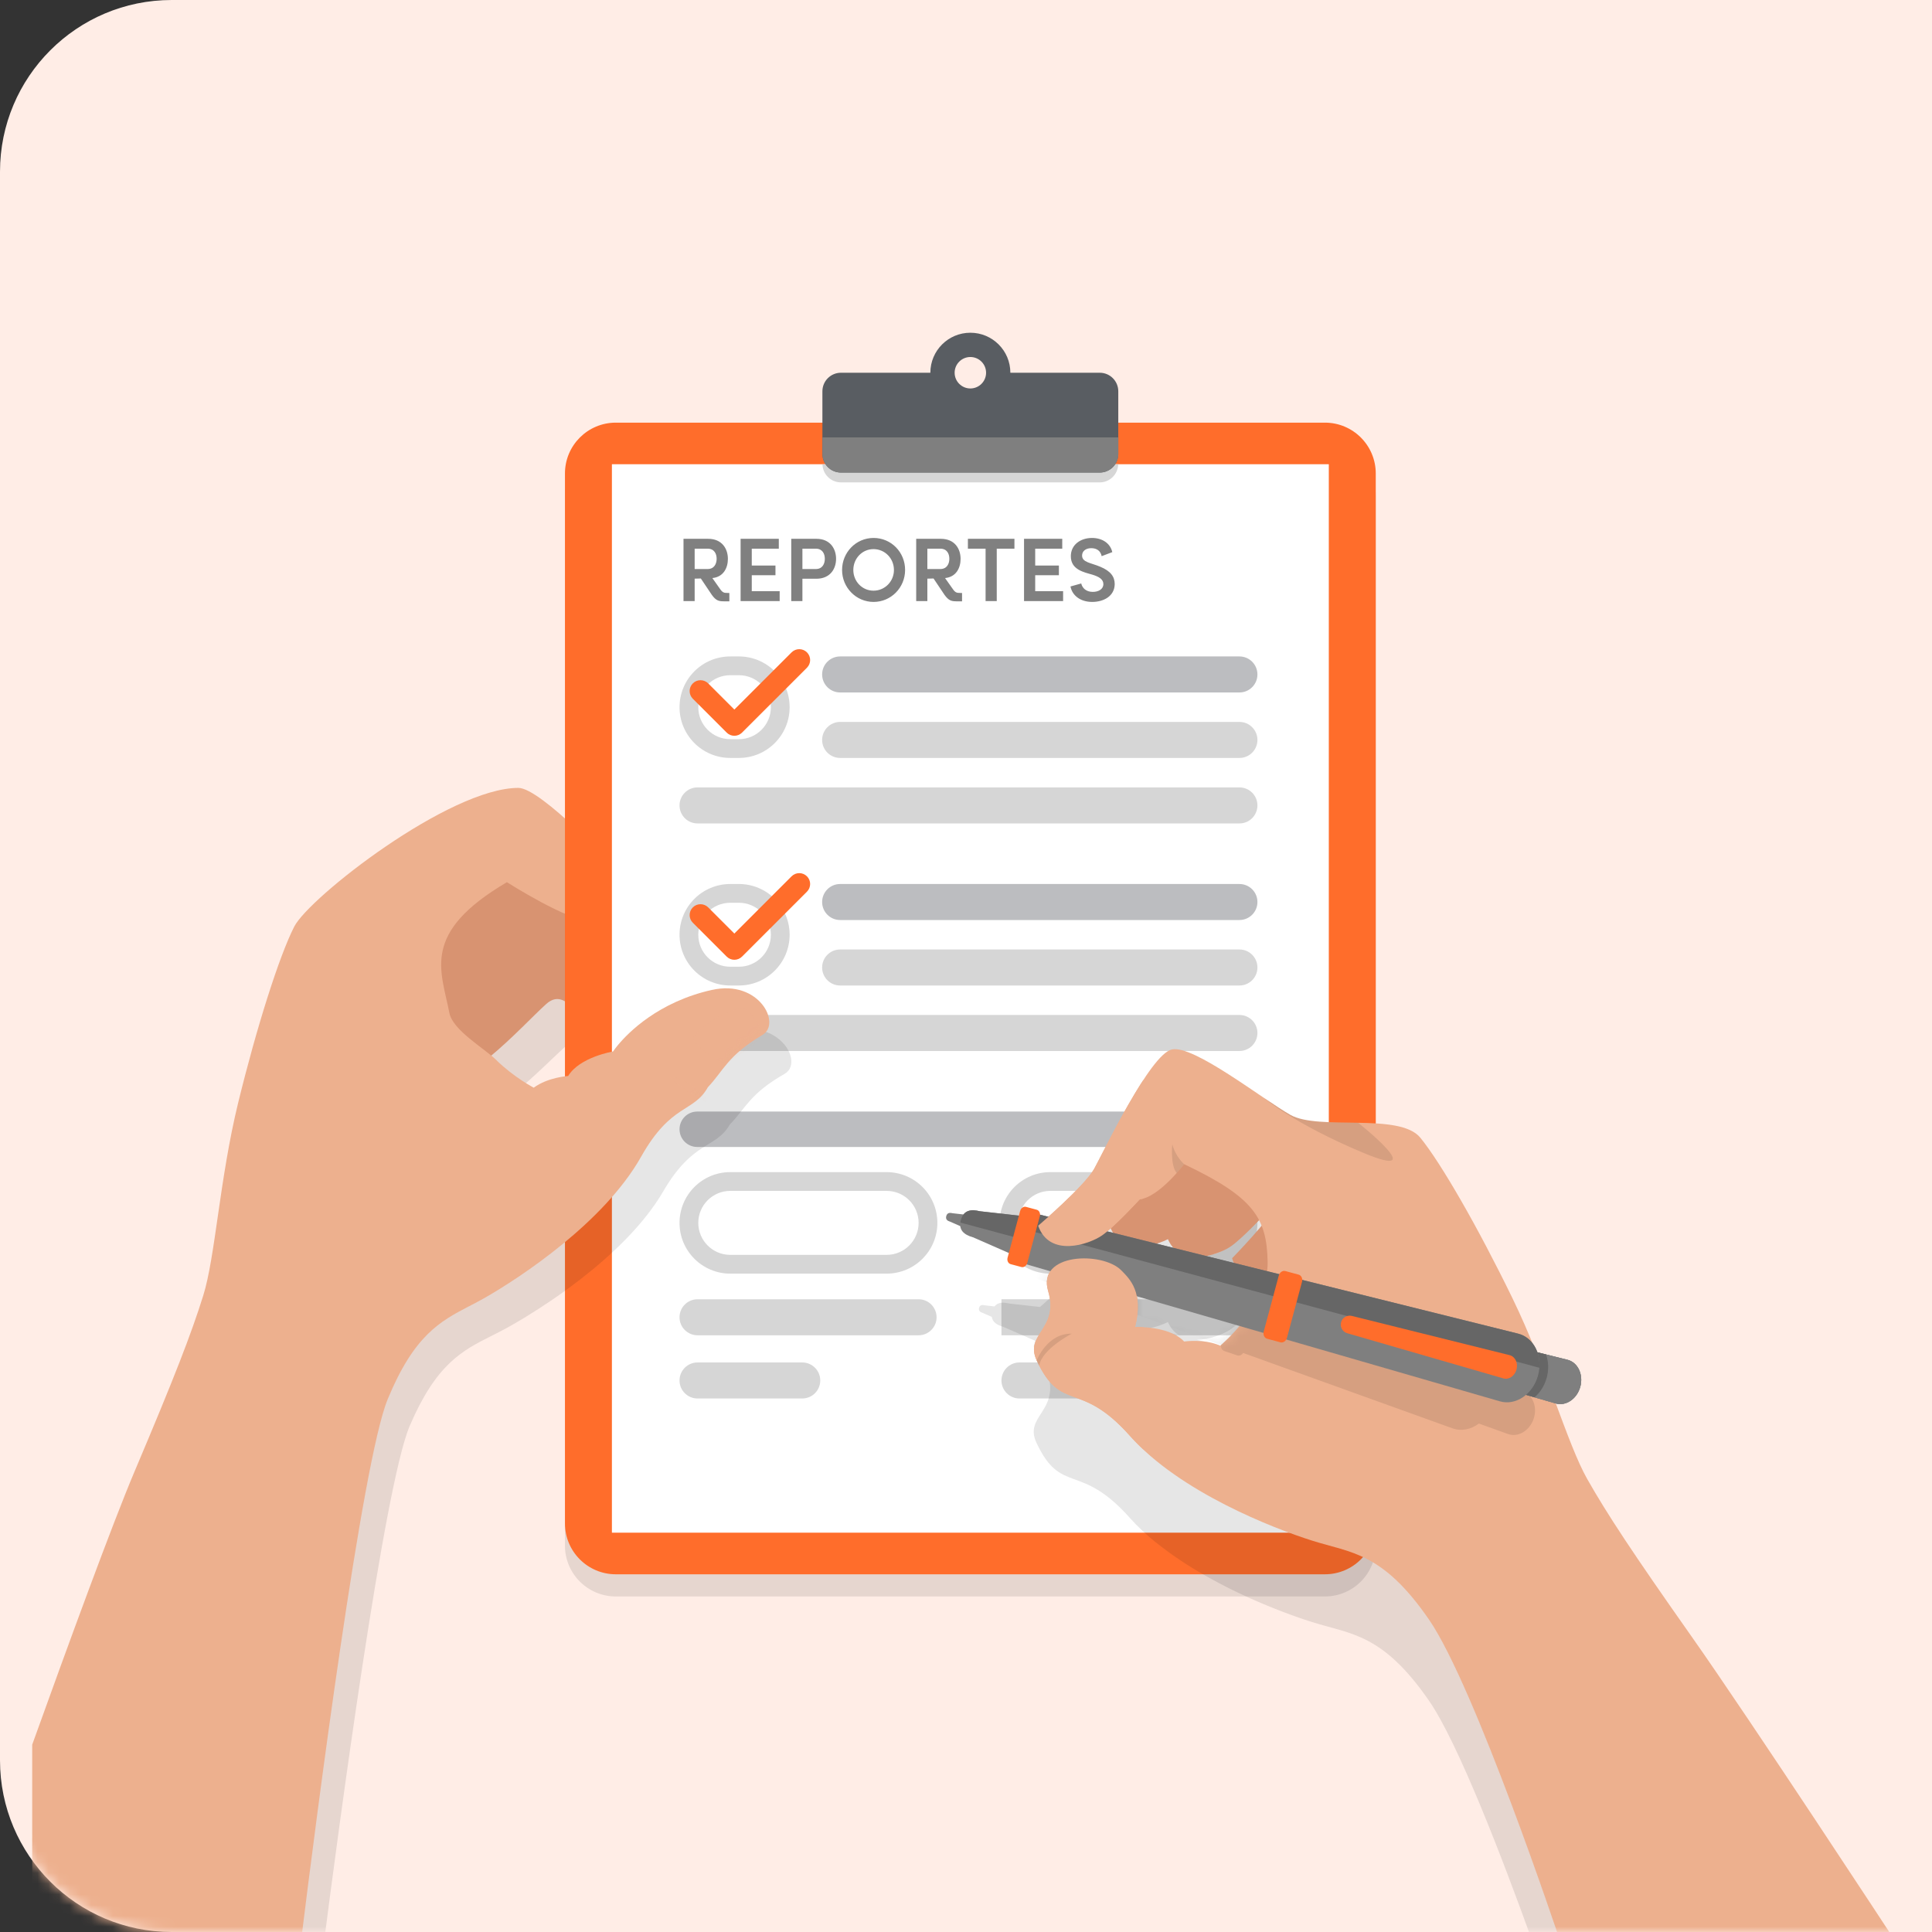 <svg width="180" height="180" viewBox="0 0 180 180" fill="none" xmlns="http://www.w3.org/2000/svg">
<rect x="0" y="0" width="180" height="180" fill="#333333" stroke="none"/>
<path d="M0 16C0 7.163 7.163 0 16 0H180V180H16C7.163 180 0 172.837 0 164V16Z" fill="#FFEDE6"/>
<mask id="mask0_6185_5804" style="mask-type:alpha" maskUnits="userSpaceOnUse" x="0" y="28" width="180" height="152">
<path d="M0 44C0 35.163 7.163 28 16 28H180V180H16C7.163 180 0 172.837 0 164V44Z" fill="#FFF7D9"/>
</mask>
<g mask="url(#mask0_6185_5804)">
<g style="mix-blend-mode:multiply" opacity="0.1">
<path d="M68.38 95.992C67.04 96.282 65.866 96.694 64.834 97.163C63.953 96.883 62.618 96.027 61.202 94.957C62.485 94.422 63.73 93.352 64.446 92.439C65.544 92.198 66.502 91.537 66.694 90.1C66.694 90.1 61.681 87.489 60.482 86.167C59.282 84.846 52.426 77.811 50.349 77.811C43.923 77.811 30.861 87.657 29.463 90.303C28.068 92.95 25.97 99.327 24.243 106.152C22.516 112.976 22.11 120.049 20.988 123.514C19.866 126.979 18.299 130.888 14.59 139.348C12.534 144.037 8.363 155.05 5.052 163.948V181.52H30.113C31.522 170.51 35.774 138.471 38.172 132.849C40.627 127.101 43.053 125.839 45.734 124.489C46.227 124.241 46.731 123.989 47.245 123.706C47.346 123.65 47.451 123.591 47.559 123.531C47.615 123.5 47.671 123.469 47.727 123.434C47.783 123.402 47.836 123.371 47.895 123.339C47.983 123.287 48.077 123.234 48.168 123.178C48.196 123.161 48.22 123.147 48.248 123.133C48.353 123.07 48.465 123.004 48.577 122.937C48.594 122.927 48.608 122.92 48.626 122.909C48.748 122.836 48.874 122.759 49.003 122.682C49.007 122.682 49.014 122.675 49.017 122.671C50.496 121.766 52.325 120.553 54.178 119.112C57.062 116.864 60.006 114.064 61.786 111.011C64.593 106.19 66.673 107.068 68.005 104.76C69.488 103.25 69.827 101.921 73.103 100.047C74.869 99.037 72.778 95.048 68.383 96.002L68.38 95.992ZM54.982 103.739C54.982 103.739 53.101 103.851 51.776 104.792C51.776 104.792 49.937 103.865 48.283 102.302C48.154 102.18 47.996 102.047 47.822 101.911C49.874 100.254 51.842 98.212 52.947 97.261C55.15 95.359 56.531 100.093 59.251 101.418C59.195 101.491 59.167 101.537 59.167 101.537C59.167 101.537 56.052 102.037 54.982 103.743V103.739Z" fill="black"/>
</g>
<path d="M63.31 93.537C62.506 93.537 60.887 92.509 59.15 91.153C61.635 90.079 63.988 86.922 62.611 86.922C60.779 86.922 54.744 81.612 52.636 79.143C50.528 76.675 41.459 81.961 39.186 85.244C39.186 85.244 36.389 92.275 39.186 94.023C38.595 96.243 38.095 99.519 39.882 100.638C42.679 102.386 48.622 95.569 50.895 93.537C53.167 91.506 54.566 96.792 57.468 97.96C60.37 99.128 65.138 93.537 63.306 93.537H63.31Z" fill="#D89371"/>
<path d="M58.429 82.056C57.23 80.689 50.374 73.406 48.297 73.406C41.871 73.406 28.809 83.597 27.411 86.335C26.016 89.073 23.918 95.673 22.191 102.736C20.464 109.798 20.058 117.116 18.936 120.703C17.814 124.29 16.247 128.335 12.538 137.09C10.482 141.939 6.311 153.34 3 162.546V180.73H28.061C29.47 169.336 33.721 136.181 36.12 130.363C38.574 124.412 41.001 123.108 43.682 121.71C45.654 114.046 45.654 110.281 46.234 98.757C45.109 97.656 42.182 95.988 41.868 94.373C41.095 90.384 39.186 86.922 47.227 82.192C47.227 82.192 53.091 85.919 54.867 85.716C54.867 85.716 57.723 87.744 59.055 88.279C60.387 88.814 64.237 89.275 64.639 86.122C64.639 86.122 59.625 83.419 58.426 82.052L58.429 82.056Z" fill="#EDB08E"/>
<g style="mix-blend-mode:multiply" opacity="0.1">
<path d="M123.439 41.443H57.374C54.757 41.443 52.636 43.564 52.636 46.181V144.002C52.636 146.618 54.757 148.739 57.374 148.739H123.439C126.055 148.739 128.176 146.618 128.176 144.002V46.181C128.176 43.564 126.055 41.443 123.439 41.443Z" fill="black"/>
</g>
<path d="M123.439 39.377H57.374C54.757 39.377 52.636 41.498 52.636 44.114V141.936C52.636 144.552 54.757 146.673 57.374 146.673H123.439C126.055 146.673 128.176 144.552 128.176 141.936V44.114C128.176 41.498 126.055 39.377 123.439 39.377Z" fill="#FF6D2B"/>
<path d="M123.802 43.251H57.01V142.796H123.802V43.251Z" fill="white"/>
<path d="M115.474 61.159H78.274C77.347 61.159 76.596 61.91 76.596 62.837C76.596 63.764 77.347 64.515 78.274 64.515H115.474C116.401 64.515 117.152 63.764 117.152 62.837C117.152 61.91 116.401 61.159 115.474 61.159Z" fill="#BCBDC0"/>
<path d="M115.474 67.26H78.274C77.347 67.26 76.596 68.011 76.596 68.938C76.596 69.865 77.347 70.616 78.274 70.616H115.474C116.401 70.616 117.152 69.865 117.152 68.938C117.152 68.011 116.401 67.26 115.474 67.26Z" fill="#D6D6D6"/>
<path d="M115.474 73.361H64.988C64.061 73.361 63.31 74.112 63.31 75.039C63.31 75.966 64.061 76.717 64.988 76.717H115.474C116.401 76.717 117.152 75.966 117.152 75.039C117.152 74.112 116.401 73.361 115.474 73.361Z" fill="#D6D6D6"/>
<path d="M76.627 43.251C76.648 44.188 77.411 44.943 78.351 44.943H102.458C103.398 44.943 104.16 44.188 104.181 43.251H76.624H76.627Z" fill="#D6D6D6"/>
<path d="M102.461 34.727H94.133C94.133 32.668 92.466 31 90.406 31C88.347 31 86.679 32.668 86.679 34.727H78.351C77.397 34.727 76.621 35.5 76.621 36.458V42.296C76.621 43.251 77.393 44.027 78.351 44.027H102.458C103.412 44.027 104.188 43.254 104.188 42.296V36.458C104.188 35.503 103.416 34.727 102.458 34.727H102.461ZM90.406 36.192C89.599 36.192 88.941 35.535 88.941 34.727C88.941 33.919 89.599 33.262 90.406 33.262C91.214 33.262 91.871 33.919 91.871 34.727C91.871 35.535 91.214 36.192 90.406 36.192Z" fill="#595D62"/>
<path d="M76.624 40.751V42.296C76.624 43.251 77.397 44.027 78.355 44.027H102.461C103.416 44.027 104.192 43.254 104.192 42.296V40.751H76.627H76.624Z" fill="#7F7F7F"/>
<path d="M68.839 62.907C70.486 62.907 71.82 64.241 71.82 65.887C71.82 67.533 70.486 68.868 68.839 68.868H68.039C66.393 68.868 65.058 67.533 65.058 65.887C65.058 64.241 66.393 62.907 68.039 62.907H68.839ZM73.568 65.887C73.568 63.276 71.451 61.159 68.839 61.159H68.039C65.427 61.159 63.31 63.276 63.31 65.887C63.31 68.499 65.427 70.616 68.039 70.616H68.839C71.451 70.616 73.568 68.499 73.568 65.887Z" fill="#D6D6D6"/>
<path d="M115.474 82.36H78.274C77.347 82.36 76.596 83.111 76.596 84.038C76.596 84.965 77.347 85.716 78.274 85.716H115.474C116.401 85.716 117.152 84.965 117.152 84.038C117.152 83.111 116.401 82.36 115.474 82.36Z" fill="#BCBDC0"/>
<path d="M115.474 88.461H78.274C77.347 88.461 76.596 89.212 76.596 90.139C76.596 91.066 77.347 91.817 78.274 91.817H115.474C116.401 91.817 117.152 91.066 117.152 90.139C117.152 89.212 116.401 88.461 115.474 88.461Z" fill="#D6D6D6"/>
<path d="M115.474 94.562H64.988C64.061 94.562 63.31 95.313 63.31 96.24C63.31 97.167 64.061 97.918 64.988 97.918H115.474C116.401 97.918 117.152 97.167 117.152 96.24C117.152 95.313 116.401 94.562 115.474 94.562Z" fill="#D6D6D6"/>
<path d="M85.581 121.049H64.988C64.061 121.049 63.31 121.8 63.31 122.727C63.31 123.654 64.061 124.405 64.988 124.405H85.581C86.508 124.405 87.259 123.654 87.259 122.727C87.259 121.8 86.508 121.049 85.581 121.049Z" fill="#D6D6D6"/>
<path d="M74.743 126.937H64.988C64.061 126.937 63.31 127.688 63.31 128.615C63.31 129.542 64.061 130.293 64.988 130.293H74.743C75.67 130.293 76.421 129.542 76.421 128.615C76.421 127.688 75.67 126.937 74.743 126.937Z" fill="#D6D6D6"/>
<path d="M117.253 121.049H93.304V124.405H117.253V121.049Z" fill="#D6D6D6"/>
<path d="M104.737 126.937H94.982C94.056 126.937 93.304 127.688 93.304 128.615C93.304 129.542 94.056 130.293 94.982 130.293H104.737C105.664 130.293 106.415 129.542 106.415 128.615C106.415 127.688 105.664 126.937 104.737 126.937Z" fill="#D6D6D6"/>
<path d="M68.839 84.108C70.486 84.108 71.82 85.442 71.82 87.088C71.82 88.734 70.486 90.069 68.839 90.069H68.039C66.393 90.069 65.058 88.734 65.058 87.088C65.058 85.442 66.393 84.108 68.039 84.108H68.839ZM73.568 87.088C73.568 84.477 71.451 82.36 68.839 82.36H68.039C65.427 82.36 63.31 84.477 63.31 87.088C63.31 89.7 65.427 91.817 68.039 91.817H68.839C71.451 91.817 73.568 89.7 73.568 87.088Z" fill="#D6D6D6"/>
<path d="M115.502 103.561H64.96C64.049 103.561 63.31 104.3 63.31 105.211C63.31 106.123 64.049 106.861 64.96 106.861H115.502C116.413 106.861 117.152 106.123 117.152 105.211C117.152 104.3 116.413 103.561 115.502 103.561Z" fill="#BCBDC0"/>
<path d="M82.604 110.952C84.25 110.952 85.585 112.286 85.585 113.933C85.585 115.579 84.25 116.913 82.604 116.913H68.039C66.393 116.913 65.058 115.579 65.058 113.933C65.058 112.286 66.393 110.952 68.039 110.952H82.604ZM87.333 113.933C87.333 111.321 85.216 109.204 82.604 109.204H68.039C65.427 109.204 63.31 111.321 63.31 113.933C63.31 116.544 65.427 118.661 68.039 118.661H82.604C85.216 118.661 87.333 116.544 87.333 113.933Z" fill="#D6D6D6"/>
<path d="M112.423 110.952C114.069 110.952 115.404 112.286 115.404 113.933C115.404 115.579 114.069 116.913 112.423 116.913H97.858C96.212 116.913 94.877 115.579 94.877 113.933C94.877 112.286 96.212 110.952 97.858 110.952H112.423ZM117.152 113.933C117.152 111.321 115.035 109.204 112.423 109.204H97.858C95.246 109.204 93.129 111.321 93.129 113.933C93.129 116.544 95.246 118.661 97.858 118.661H112.423C115.035 118.661 117.152 116.544 117.152 113.933Z" fill="#D6D6D6"/>
<path fill-rule="evenodd" clip-rule="evenodd" d="M75.183 60.779C75.578 61.174 75.578 61.815 75.182 62.21L69.134 68.255C68.738 68.65 68.098 68.65 67.703 68.255L64.549 65.101C64.154 64.706 64.154 64.065 64.549 63.67C64.944 63.275 65.585 63.275 65.98 63.67L68.418 66.108L73.751 60.778C74.147 60.383 74.787 60.383 75.183 60.779Z" fill="#FF6D2B"/>
<path fill-rule="evenodd" clip-rule="evenodd" d="M75.182 81.644C75.578 82.039 75.578 82.68 75.182 83.075L69.134 89.124C68.739 89.519 68.098 89.519 67.703 89.124L64.549 85.97C64.154 85.575 64.154 84.934 64.549 84.539C64.944 84.144 65.585 84.144 65.98 84.539L68.418 86.977L73.751 81.644C74.146 81.249 74.787 81.249 75.182 81.644Z" fill="#FF6D2B"/>
<path d="M67.704 55.24L67.952 55.248V56.024H67.528C66.976 56.032 66.72 55.976 66.32 55.424L65.296 53.896L64.72 53.912V56H63.68V50.2H65.976C67.264 50.2 67.816 51.12 67.816 52.072C67.816 52.912 67.4 53.76 66.368 53.856L67.12 54.92C67.328 55.216 67.496 55.24 67.704 55.24ZM65.936 51.12H64.72V53.016H65.92C66.544 53.016 66.768 52.528 66.768 52.056C66.768 51.592 66.544 51.12 65.936 51.12ZM70.04 53.592V55.08H72.64V56H69V50.2H72.56V51.12H70.04V52.688H72.248V53.592H70.04ZM73.719 50.2H76.063C77.343 50.2 77.895 51.12 77.895 52.064C77.895 53 77.343 53.92 76.055 53.92H74.759V56H73.719V50.2ZM74.759 53.016H76.007C76.623 53.016 76.847 52.528 76.847 52.064C76.847 51.592 76.623 51.12 76.015 51.12H74.759V53.016ZM81.39 56.08C79.758 56.08 78.454 54.736 78.454 53.104C78.454 51.48 79.734 50.12 81.39 50.12C83.03 50.12 84.326 51.448 84.326 53.096C84.326 54.76 83.006 56.08 81.39 56.08ZM81.382 55.032C82.438 55.032 83.286 54.176 83.286 53.104C83.286 52.024 82.446 51.16 81.382 51.16C80.326 51.16 79.502 52.032 79.502 53.104C79.502 54.168 80.326 55.032 81.382 55.032ZM89.384 55.24L89.632 55.248V56.024H89.208C88.656 56.032 88.4 55.976 88 55.424L86.976 53.896L86.4 53.912V56H85.36V50.2H87.656C88.944 50.2 89.496 51.12 89.496 52.072C89.496 52.912 89.08 53.76 88.048 53.856L88.8 54.92C89.008 55.216 89.176 55.24 89.384 55.24ZM87.616 51.12H86.4V53.016H87.6C88.224 53.016 88.448 52.528 88.448 52.056C88.448 51.592 88.224 51.12 87.616 51.12ZM94.513 50.2V51.12H92.865V56H91.825V51.12H90.177V50.2H94.513ZM96.447 53.592V55.08H99.047V56H95.407V50.2H98.967V51.12H96.447V52.688H98.655V53.592H96.447ZM101.759 56.08C100.631 56.08 99.887 55.456 99.735 54.64L100.735 54.36C100.839 54.792 101.191 55.144 101.815 55.144C102.335 55.144 102.791 54.904 102.799 54.424C102.799 53.952 102.359 53.72 101.759 53.536C100.991 53.312 99.767 53.08 99.767 51.824C99.767 50.736 100.687 50.12 101.743 50.12C102.687 50.12 103.439 50.608 103.631 51.44L102.639 51.816C102.543 51.328 102.183 51.072 101.671 51.072C101.143 51.072 100.815 51.36 100.815 51.76C100.815 52.4 101.639 52.432 102.503 52.8C103.495 53.208 103.855 53.744 103.855 54.424C103.839 55.56 102.799 56.08 101.759 56.08Z" fill="#808080"/>
<g style="mix-blend-mode:multiply" opacity="0.1">
<path d="M68.38 95.992C67.041 96.282 65.866 96.694 64.835 97.163C64.31 96.995 63.625 96.624 62.859 96.124C62.265 96.638 61.66 97.135 61.034 97.607C59.947 98.428 58.692 99.327 57.349 99.848C57.919 100.484 58.541 101.068 59.255 101.418C59.199 101.491 59.171 101.537 59.171 101.537C59.171 101.537 56.056 102.036 54.986 103.743C54.986 103.743 53.72 103.82 52.531 104.368V113.343H52.65V120.252C53.154 119.888 53.664 119.511 54.178 119.109C57.062 116.861 60.006 114.06 61.786 111.008C64.593 106.187 66.674 107.064 68.006 104.757C69.488 103.246 69.827 101.918 73.103 100.044C74.869 99.033 72.778 95.044 68.383 95.999L68.38 95.992Z" fill="black"/>
</g>
<g style="mix-blend-mode:multiply" opacity="0.1">
<path d="M107.705 143.712C107.719 143.726 107.737 143.736 107.754 143.75C107.905 143.873 108.058 143.991 108.212 144.11C108.272 144.156 108.331 144.201 108.394 144.247C108.506 144.331 108.618 144.415 108.73 144.498C108.8 144.551 108.866 144.6 108.936 144.649C109.044 144.726 109.153 144.806 109.261 144.883C109.331 144.932 109.401 144.981 109.474 145.03C109.586 145.107 109.702 145.187 109.817 145.264C109.883 145.31 109.95 145.355 110.016 145.4C110.153 145.491 110.289 145.579 110.425 145.67C110.471 145.698 110.516 145.729 110.562 145.757C110.744 145.872 110.925 145.984 111.107 146.096C111.167 146.131 111.223 146.166 111.282 146.201C111.411 146.278 111.537 146.355 111.667 146.432C111.74 146.474 111.813 146.516 111.883 146.558C111.999 146.624 112.114 146.691 112.229 146.757C112.306 146.799 112.38 146.844 112.457 146.886C112.572 146.953 112.687 147.016 112.803 147.079C112.876 147.121 112.95 147.159 113.023 147.201C113.149 147.271 113.275 147.337 113.401 147.404C113.46 147.435 113.523 147.47 113.583 147.502C113.768 147.6 113.953 147.694 114.135 147.788C114.173 147.809 114.212 147.827 114.25 147.848C114.397 147.921 114.547 147.998 114.694 148.072C114.761 148.107 114.831 148.138 114.897 148.169C115.016 148.225 115.131 148.285 115.25 148.341C115.324 148.376 115.397 148.411 115.47 148.446C115.582 148.498 115.698 148.551 115.81 148.603C115.883 148.638 115.953 148.669 116.026 148.704C116.142 148.757 116.257 148.809 116.372 148.862C116.435 148.89 116.502 148.921 116.565 148.949C116.715 149.016 116.862 149.082 117.012 149.145C117.04 149.155 117.068 149.169 117.096 149.183C117.271 149.26 117.442 149.334 117.614 149.404C117.67 149.428 117.726 149.449 117.781 149.474C117.897 149.523 118.012 149.571 118.128 149.617C118.191 149.645 118.253 149.669 118.316 149.694C118.421 149.736 118.526 149.778 118.631 149.82C118.694 149.844 118.757 149.872 118.82 149.897C118.921 149.939 119.023 149.977 119.124 150.015C119.183 150.04 119.243 150.061 119.299 150.085C119.414 150.131 119.526 150.173 119.638 150.215C119.676 150.229 119.718 150.246 119.76 150.26C119.911 150.316 120.061 150.372 120.204 150.425C120.236 150.435 120.267 150.446 120.299 150.459C120.411 150.501 120.523 150.54 120.627 150.578C120.68 150.596 120.729 150.613 120.781 150.631C120.869 150.662 120.953 150.69 121.036 150.722C121.089 150.739 121.138 150.757 121.187 150.774C121.267 150.802 121.348 150.83 121.428 150.855C121.477 150.872 121.522 150.886 121.571 150.904C121.655 150.931 121.736 150.959 121.816 150.984C121.851 150.994 121.886 151.008 121.921 151.019C122.036 151.057 122.145 151.092 122.25 151.124C125.872 152.267 128.788 152.18 133.116 158.42C135.864 162.382 140.035 173.286 142.713 180.726H171.589C167.187 174.091 160.918 164.707 157.586 160.004C152.108 152.267 149.723 148.662 147.867 145.407C146.734 143.418 145.563 140.013 144.101 136.181C144.119 136.128 144.136 136.076 144.154 136.02C144.416 135.048 143.979 134.094 143.182 133.828C142.489 132.108 141.734 130.342 140.888 128.612C137.707 122.105 134.263 116.126 132.319 113.756C131.109 112.284 127.753 112.403 124.746 112.344C124.729 112.344 124.711 112.344 124.697 112.344C124.428 112.337 124.159 112.33 123.896 112.323C123.865 112.323 123.833 112.323 123.806 112.323C123.69 112.319 123.578 112.312 123.466 112.305C123.435 112.305 123.403 112.305 123.372 112.302C123.253 112.295 123.138 112.288 123.022 112.277C122.998 112.277 122.973 112.277 122.952 112.274C122.841 112.267 122.732 112.256 122.624 112.246C122.599 112.246 122.571 112.242 122.547 112.239C122.452 112.228 122.362 112.218 122.267 112.207C122.229 112.204 122.19 112.2 122.152 112.193C122.057 112.183 121.966 112.165 121.879 112.151C121.844 112.144 121.809 112.141 121.778 112.137C121.694 112.123 121.613 112.106 121.533 112.092C121.494 112.085 121.456 112.078 121.418 112.071C121.337 112.053 121.264 112.036 121.187 112.015C121.152 112.004 121.113 111.997 121.082 111.99C121.012 111.973 120.949 111.948 120.883 111.927C120.844 111.917 120.806 111.906 120.767 111.893C120.711 111.875 120.662 111.851 120.61 111.83C120.568 111.812 120.519 111.798 120.477 111.777C120.386 111.735 120.299 111.693 120.215 111.648C120.134 111.602 120.047 111.553 119.96 111.497C119.921 111.476 119.883 111.452 119.844 111.428C119.792 111.396 119.739 111.365 119.683 111.33C119.634 111.298 119.582 111.267 119.533 111.235C119.484 111.204 119.439 111.176 119.386 111.144C119.327 111.106 119.264 111.067 119.201 111.025C119.159 110.997 119.117 110.973 119.075 110.945C119.009 110.903 118.939 110.858 118.872 110.812C118.83 110.784 118.788 110.76 118.746 110.732C118.67 110.683 118.593 110.63 118.516 110.578C118.481 110.553 118.446 110.532 118.407 110.508C118.32 110.449 118.229 110.389 118.138 110.33C118.11 110.312 118.082 110.291 118.054 110.274C117.939 110.197 117.82 110.116 117.701 110.04C114.694 108.015 110.698 105.25 109.167 105.578C107.135 106.019 102.807 115.074 101.923 116.658C101.297 117.78 98.94 119.958 97.619 121.13C97.559 121.161 97.507 121.206 97.465 121.266C97.224 121.479 97.024 121.654 96.891 121.769L94.028 121.448C93.759 121.381 93.5 121.35 93.269 121.378C93.115 121.399 92.976 121.448 92.853 121.532C92.794 121.574 92.734 121.626 92.686 121.685C92.678 121.696 92.671 121.71 92.665 121.717L91.734 121.612C91.5 121.553 91.294 121.577 91.221 121.85C91.147 122.122 91.315 122.248 91.546 122.315L92.402 122.689C92.469 123.185 92.895 123.448 93.444 123.605L96.447 124.916L96.343 125.304C96.276 125.545 96.391 125.787 96.594 125.839L97.493 126.08C97.661 126.126 97.832 126.028 97.926 125.86L98.045 125.895C97.563 126.381 97.36 127.066 97.629 127.979C98.689 131.52 95.399 131.929 96.563 134.415C98.87 139.338 100.59 136.174 105.244 141.397C105.971 142.212 106.796 142.981 107.684 143.705L107.705 143.712ZM102.87 122.682C103.059 122.539 103.272 122.36 103.492 122.164C103.625 122.479 103.793 122.741 103.982 122.958L102.87 122.682ZM114.635 123.864C115.359 123.378 116.512 122.234 117.309 121.413C117.397 121.581 117.474 121.748 117.544 121.923C116.278 123.427 114.792 124.937 114.792 124.937C114.883 125.238 114.995 125.496 115.124 125.717L111.513 124.822C112.747 124.811 114.02 124.276 114.635 123.864ZM108.814 123.171C109.065 123.752 109.429 124.15 109.852 124.409L107.142 123.738C107.768 123.615 108.359 123.395 108.814 123.171ZM105.751 131.318C106.101 129.923 106.059 128.905 105.835 128.136L115.687 130.975C114.838 132.02 114.027 132.751 113.771 132.975C113.771 132.975 113.768 132.978 113.764 132.982C113.74 133.003 113.719 133.02 113.708 133.031L113.687 133.048C113.687 133.048 113.684 133.048 113.68 133.048C113.586 133.006 113.488 132.968 113.39 132.933C113.355 132.922 113.32 132.912 113.289 132.898C113.222 132.877 113.156 132.852 113.09 132.835C113.051 132.824 113.009 132.814 112.971 132.803C112.908 132.786 112.845 132.772 112.785 132.758C112.747 132.751 112.705 132.741 112.666 132.734C112.604 132.72 112.541 132.709 112.478 132.699C112.443 132.692 112.404 132.688 112.369 132.681C112.303 132.671 112.24 132.664 112.174 132.653C112.142 132.65 112.114 132.646 112.083 132.643C112.013 132.636 111.943 132.629 111.873 132.625C111.852 132.625 111.831 132.625 111.806 132.622C111.729 132.618 111.653 132.611 111.579 132.611C111.569 132.611 111.555 132.611 111.544 132.611C111.46 132.611 111.38 132.608 111.299 132.608C110.723 132.608 110.321 132.667 110.321 132.667C108.901 131.171 105.747 131.325 105.747 131.325L105.751 131.318Z" fill="black"/>
</g>
<path d="M116.988 108.669V106.403H110.058C109.282 107.662 108.841 108.54 108.618 108.942C107.733 110.532 103.405 114.235 103.405 114.235C104.464 117.231 108.132 115.966 109.32 115.161C110.509 114.357 112.873 111.77 112.873 111.77C112.984 111.76 118.299 108.092 116.988 108.672V108.669Z" fill="#D89371"/>
<path d="M122.302 109.655V106.403H116.002C114.827 108.197 114.212 109.431 113.936 109.928C113.051 111.518 108.723 115.221 108.723 115.221C109.782 118.217 113.45 116.951 114.638 116.147C115.827 115.343 118.19 112.756 118.19 112.756C118.302 112.745 123.617 109.078 122.306 109.658L122.302 109.655Z" fill="#D89371"/>
<path d="M126.169 111.662V106.403H122.061C120.288 109.284 119.47 111.267 119.159 111.934C118.418 113.525 114.792 117.228 114.792 117.228C115.68 120.224 118.75 118.958 119.746 118.154C120.743 117.35 122.721 114.763 122.721 114.763C122.816 114.752 127.267 111.085 126.169 111.665V111.662Z" fill="#D89371"/>
<path d="M96.724 114.2C96.724 114.2 101.052 110.497 101.936 108.907C102.821 107.316 107.149 98.219 109.181 97.775C111.212 97.334 117.572 102.369 120.225 103.872C122.875 105.375 130.385 103.617 132.329 105.998C134.273 108.379 137.717 114.385 140.898 120.923C144.08 127.461 146.024 134.527 147.877 137.796C149.733 141.065 152.118 144.687 157.596 152.463C163.075 160.238 176.501 180.733 176.501 180.733H145.314C145.314 180.733 137.451 157.144 133.123 150.872C128.794 144.6 125.879 144.687 122.256 143.54C118.634 142.394 109.922 139.02 105.268 133.772C100.615 128.524 98.895 131.702 96.587 126.755C95.423 124.259 98.713 123.846 97.653 120.287C96.594 116.728 102.727 116.581 104.471 118.36C105.279 119.186 106.562 120.385 105.751 123.64C105.751 123.64 108.904 123.486 110.324 124.986C110.324 124.986 112.184 124.703 113.687 125.374C113.687 125.374 118.194 121.629 118.103 117.563C118.016 113.501 116.862 111.567 110.324 108.463C110.324 108.463 107.971 111.553 106.191 111.732C106.191 111.732 103.828 114.319 102.639 115.123C101.45 115.927 97.786 117.193 96.724 114.196V114.2Z" fill="#EDB08E"/>
<mask id="mask1_6185_5804" style="mask-type:luminance" maskUnits="userSpaceOnUse" x="96" y="97" width="81" height="84">
<path d="M96.724 114.2C96.724 114.2 101.052 110.497 101.936 108.907C102.821 107.316 107.149 98.219 109.181 97.775C111.212 97.334 117.572 102.369 120.225 103.872C122.875 105.375 130.385 103.617 132.329 105.998C134.273 108.379 137.717 114.385 140.898 120.923C144.08 127.461 146.024 134.527 147.877 137.796C149.733 141.065 152.118 144.687 157.596 152.463C163.075 160.238 176.501 180.733 176.501 180.733H145.314C145.314 180.733 137.451 157.144 133.123 150.872C128.794 144.6 125.879 144.687 122.256 143.54C118.634 142.394 109.922 139.02 105.268 133.772C100.615 128.524 98.895 131.702 96.587 126.755C95.423 124.259 98.713 123.846 97.653 120.287C96.594 116.728 102.727 116.581 104.471 118.36C105.279 119.186 106.562 120.385 105.751 123.64C105.751 123.64 108.904 123.486 110.324 124.986C110.324 124.986 112.184 124.703 113.687 125.374C113.687 125.374 118.194 121.629 118.103 117.563C118.016 113.501 116.862 111.567 110.324 108.463C110.324 108.463 107.971 111.553 106.191 111.732C106.191 111.732 103.828 114.319 102.639 115.123C101.45 115.927 97.786 117.193 96.724 114.196V114.2Z" fill="white"/>
</mask>
<g mask="url(#mask1_6185_5804)">
<path opacity="0.1" d="M141.85 129.618L139.102 128.744C139.091 128.706 139.081 128.671 139.067 128.632C139.056 128.597 139.042 128.562 139.028 128.528C139.011 128.479 138.993 128.426 138.972 128.381C138.958 128.342 138.937 128.307 138.923 128.272C138.902 128.227 138.881 128.181 138.86 128.139C138.822 128.066 138.78 127.993 138.734 127.923C138.714 127.891 138.693 127.863 138.672 127.832C138.64 127.79 138.612 127.748 138.581 127.706C138.556 127.674 138.532 127.646 138.507 127.619C138.476 127.58 138.441 127.542 138.406 127.507C138.378 127.479 138.353 127.454 138.325 127.43C138.287 127.395 138.249 127.36 138.21 127.328C138.182 127.304 138.154 127.283 138.123 127.262C138.081 127.23 138.035 127.199 137.993 127.171C137.965 127.154 137.937 127.133 137.906 127.115C137.857 127.084 137.804 127.059 137.749 127.031C137.724 127.017 137.696 127.003 137.672 126.993C137.591 126.958 137.507 126.923 137.42 126.895L117.666 120.616C117.68 120.381 117.565 120.168 117.362 120.098L116.145 119.686C115.932 119.612 115.694 119.727 115.568 119.948L93.671 112.987C93.689 112.77 93.591 112.574 93.406 112.511L92.42 112.179C92.196 112.102 91.941 112.256 91.85 112.522L91.707 112.948L88.102 112.308C87.609 112.151 87.144 112.106 86.791 112.319C86.71 112.368 86.634 112.438 86.567 112.515L85.539 112.333C85.284 112.253 85.05 112.263 84.948 112.564C84.847 112.864 85.025 113.015 85.277 113.106L86.204 113.585C86.242 114.144 86.7 114.469 87.298 114.682L90.549 116.364L90.406 116.791C90.315 117.056 90.424 117.333 90.651 117.409L91.637 117.742C91.822 117.805 92.025 117.71 92.14 117.528L113.754 125.307C113.722 125.559 113.841 125.793 114.055 125.867L115.271 126.279C115.474 126.346 115.694 126.248 115.824 126.052L135.326 133.073C136.158 133.373 137.056 133.174 137.787 132.629L138.563 132.908L140.497 133.604C141.434 133.94 142.507 133.303 142.885 132.188C143.262 131.073 142.794 129.912 141.846 129.611L141.85 129.618Z" fill="black"/>
</g>
<path d="M140.766 129.548L144.94 130.755C145.895 131.031 146.929 130.328 147.234 129.192C147.538 128.055 146.999 126.926 146.034 126.688L141.818 125.64L140.766 129.548Z" fill="#7F7F7F"/>
<path d="M140.766 129.548L144.94 130.755C145.895 131.031 146.929 130.328 147.234 129.192C147.538 128.055 146.999 126.926 146.034 126.688L141.818 125.64L140.766 129.548Z" fill="#7F7F7F"/>
<path d="M140.766 129.548L144.94 130.755C145.895 131.031 146.929 130.328 147.234 129.192C147.538 128.055 146.999 126.926 146.034 126.688L141.818 125.64L140.766 129.548Z" fill="#7F7F7F"/>
<path d="M144.108 128.353C144.311 127.594 144.272 126.839 144.042 126.192L141.818 125.64L140.766 129.548L142.965 130.185C143.489 129.744 143.902 129.108 144.105 128.349L144.108 128.353Z" fill="#666666"/>
<path d="M88.521 113.822L89.745 114.357L90.059 113.182L88.734 113.032C88.472 112.966 88.242 112.994 88.161 113.301C88.081 113.609 88.266 113.745 88.525 113.822H88.521Z" fill="#7F7F7F"/>
<path d="M90.64 115.27L94.395 116.916L95.367 113.305L91.29 112.847C90.486 112.648 89.776 112.724 89.521 113.672C89.266 114.619 89.839 115.042 90.636 115.273L90.64 115.27Z" fill="#7F7F7F"/>
<path d="M94.821 115.34L95.367 113.308L91.29 112.85C90.486 112.651 89.776 112.728 89.521 113.675C89.5 113.759 89.49 113.833 89.479 113.906L94.818 115.343L94.821 115.34Z" fill="#666666"/>
<path d="M95.069 117.633L139.744 130.559C141.223 130.985 142.825 129.894 143.3 128.136C143.772 126.374 142.936 124.629 141.44 124.255L96.307 113.025L95.066 117.633H95.069Z" fill="#7F7F7F"/>
<path d="M143.419 127.43C143.534 125.93 142.734 124.573 141.44 124.252L96.307 113.022L95.87 114.64L143.415 127.43H143.419Z" fill="#666666"/>
<path d="M124.945 123.196C124.826 123.636 125.082 124.087 125.519 124.213L140.07 128.423C140.577 128.569 141.129 128.195 141.29 127.59C141.451 126.986 141.164 126.388 140.65 126.258L125.949 122.601C125.508 122.493 125.061 122.755 124.942 123.196H124.945Z" fill="#FF6D2B"/>
<path d="M119.749 118.42L120.991 118.755C121.246 118.825 121.386 119.123 121.305 119.427L119.903 124.64C119.823 124.94 119.55 125.129 119.295 125.063L118.054 124.727C117.798 124.657 117.659 124.36 117.739 124.056L119.141 118.843C119.221 118.542 119.494 118.353 119.749 118.42Z" fill="#FF6D2B"/>
<path d="M95.591 112.441L96.594 112.71C96.822 112.773 96.951 113.043 96.877 113.312L95.706 117.668C95.633 117.937 95.388 118.109 95.161 118.046L94.157 117.777C93.93 117.714 93.801 117.444 93.874 117.175L95.045 112.819C95.119 112.55 95.364 112.378 95.591 112.441Z" fill="#FF6D2B"/>
<path d="M106.537 123.65C106.065 123.622 105.751 123.636 105.751 123.636C106.558 120.381 105.279 119.182 104.471 118.357C102.723 116.577 96.591 116.724 97.653 120.283C98.713 123.843 95.423 124.255 96.587 126.751C98.895 131.695 100.615 128.517 105.268 133.768C105.663 134.212 106.09 134.642 106.537 135.062V123.65Z" fill="#EDB08E"/>
<path d="M106.538 100.596C104.604 103.54 102.52 107.858 101.937 108.907C101.052 110.497 96.724 114.2 96.724 114.2C97.783 117.196 101.451 115.931 102.639 115.126C103.828 114.322 106.191 111.735 106.191 111.735C106.303 111.725 106.422 111.697 106.538 111.662V100.596Z" fill="#EDB08E"/>
<path opacity="0.1" d="M117.715 102.257C117.795 102.313 120.568 104.711 127.018 107.407C133.469 110.102 126.532 104.606 126.532 104.606C124.085 104.561 121.55 104.624 120.225 103.872C119.575 103.501 118.697 102.921 117.715 102.257Z" fill="black"/>
<path opacity="0.1" d="M110.324 108.466C110.324 108.466 109.513 107.76 109.219 106.61C109.219 106.61 109.016 108.557 109.632 109.291L110.324 108.466Z" fill="black"/>
<path opacity="0.1" d="M96.584 126.752C96.584 126.752 97.556 124.203 99.853 124.255C99.853 124.255 97.059 125.689 96.822 127.237L96.584 126.752Z" fill="black"/>
<path d="M66.328 92.226C61.352 93.345 58.555 96.177 57.548 97.394C57.475 97.481 57.402 97.572 57.332 97.666C57.188 97.855 57.118 97.963 57.118 97.963C57.118 97.963 54.003 98.481 52.933 100.247C52.933 100.247 51.052 100.362 49.727 101.337C49.727 101.337 47.888 100.379 46.235 98.761C41.578 105.271 40.515 114.35 43.682 121.713C44.175 121.455 44.679 121.196 45.193 120.902C48.49 119.014 56.293 113.875 59.734 107.763C62.541 102.774 64.621 103.68 65.95 101.295C67.432 99.729 67.771 98.359 71.047 96.415C72.813 95.369 70.722 91.24 66.328 92.23V92.226Z" fill="#EDB08E"/>
<mask id="mask2_6185_5804" style="mask-type:luminance" maskUnits="userSpaceOnUse" x="41" y="92" width="31" height="30">
<path d="M66.328 92.226C61.352 93.345 58.555 96.177 57.548 97.394C57.475 97.481 57.402 97.572 57.332 97.666C57.188 97.855 57.118 97.963 57.118 97.963C57.118 97.963 54.003 98.481 52.933 100.247C52.933 100.247 51.052 100.362 49.727 101.337C49.727 101.337 47.888 100.379 46.235 98.761C41.578 105.271 40.515 114.35 43.682 121.713C44.175 121.455 44.679 121.196 45.193 120.902C48.49 119.014 56.293 113.875 59.734 107.763C62.541 102.774 64.621 103.68 65.95 101.295C67.432 99.729 67.771 98.359 71.047 96.415C72.813 95.369 70.722 91.24 66.328 92.23V92.226Z" fill="white"/>
</mask>
<g mask="url(#mask2_6185_5804)">
<path opacity="0.1" d="M68.767 93.981C66.53 94.635 64.173 96.481 64.649 97.009C65.124 97.54 67.334 99.582 67.914 98.974C68.495 98.365 71.617 97.096 70.802 95.677C69.987 94.257 69.41 93.789 68.764 93.978L68.767 93.981Z" fill="#EDB08E"/>
<g opacity="0.1">
<path d="M62.32 100.313C62.733 100.337 63.117 100.449 63.492 100.593C63.862 100.739 64.215 100.928 64.544 101.148C64.873 101.369 65.18 101.624 65.456 101.911C65.729 102.201 65.977 102.515 66.159 102.89C65.778 102.729 65.442 102.536 65.114 102.341C64.785 102.145 64.467 101.939 64.156 101.729C63.845 101.519 63.533 101.302 63.229 101.072C62.925 100.837 62.617 100.603 62.324 100.313H62.32Z" fill="#EDB08E"/>
</g>
</g>
</g>
</svg>
